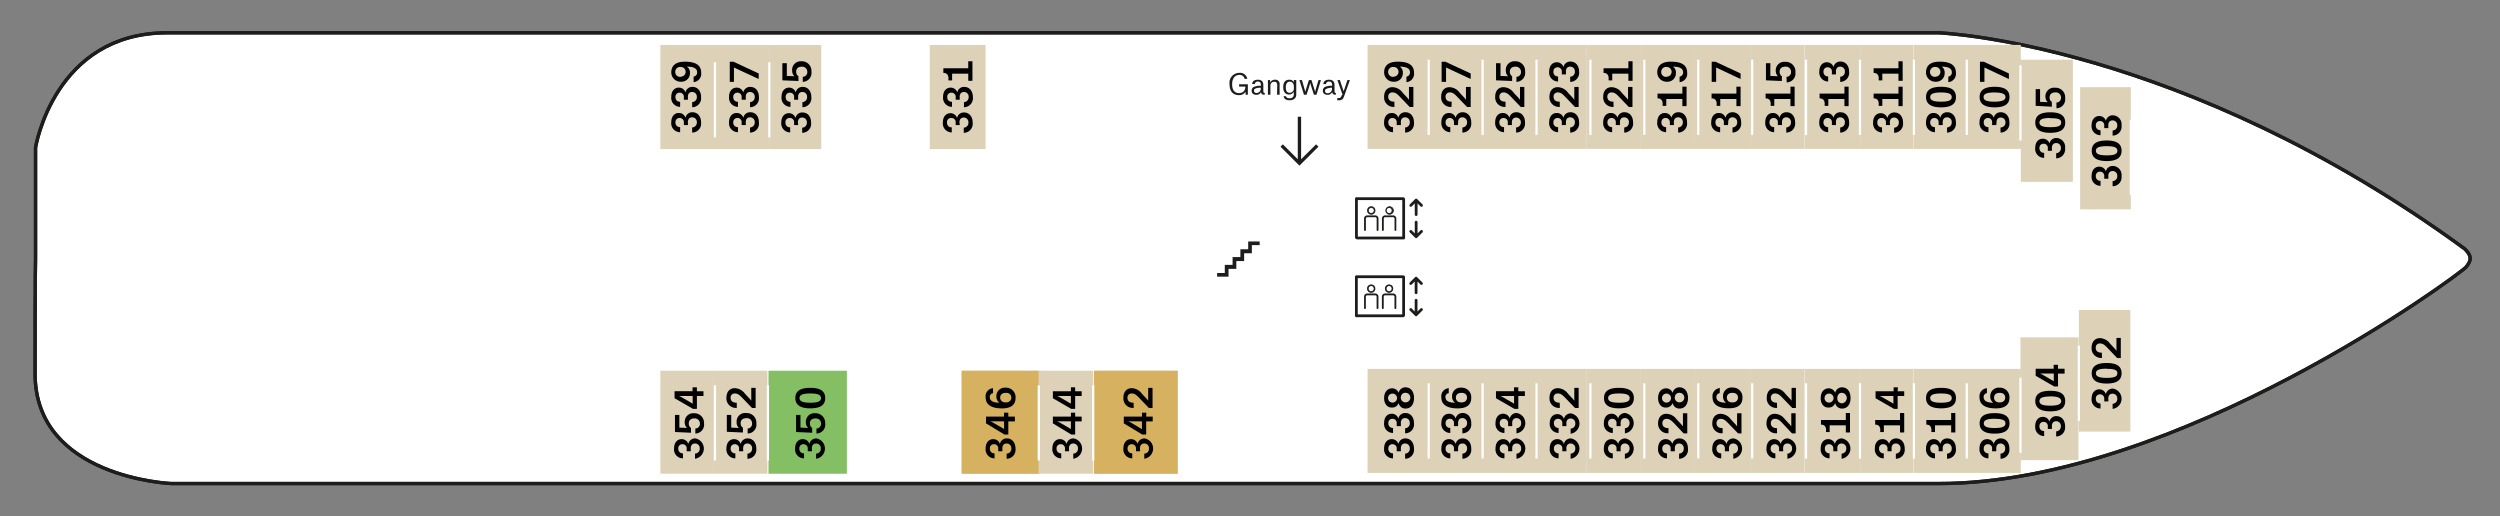 <svg xmlns="http://www.w3.org/2000/svg" viewBox="0 0 448.77 92.69"><rect x="0" y="0" width="448.77" height="92.69" fill="#808080" stroke="none"/><defs><style>.cls-1,.cls-2,.cls-8,.cls-9{fill:none}.cls-10,.cls-2,.cls-9{stroke:#1d1d1b}.cls-10,.cls-2,.cls-8{stroke-miterlimit:10}.cls-2{stroke-width:.6px}.cls-3{fill:#fff}.cls-4{fill:#84bf63}.cls-5{fill:#ddd2b8}.cls-6{fill:#d6b160}.cls-10,.cls-7{fill:#1d1d1b}.cls-8{stroke:#fff;stroke-width:.4px}.cls-9{stroke-linecap:round;stroke-linejoin:round;stroke-width:.5px}.cls-10{stroke-width:.13px}.main-deck{fill:#fff;stroke:#1d1d1b;stroke-width:.6px}</style></defs><g id="Off-limit"><path d="M6.38 46.43V26.49S9.7 5.89 30 5.89h318s43.61 1.66 94.45 38.79c1.25 1.25 1.25 2 .25 3.24S390.85 86.8 348 86.8H30.72S6.3 85.8 6.3 67.11s.08-20.68.08-20.68Z" class="main-deck"/><path d="M439.48 44.91a211.14 211.14 0 0 0-37.17-21.58v46.78c21-9.83 36.87-21.57 37.4-22.23.92-1.14.92-1.83-.23-2.97ZM35.23 8.08H30.4c-18.64 0-21.7 19.54-21.7 19.54v18.91s-.07 1.89-.07 19.62 22.46 18.68 22.46 18.68h4.14ZM152.85 8.08h14.75v18.68h-14.75zM89.29 31.93h9.47v5.65h-9.47zM89.29 55.73h9.47v5.21h-9.47zM89.29 46.7h9.47v9.01h-9.47zM89.29 37.66h9.47v9.01h-9.47zM35.23 8.01h29.3v36.32h-29.3z" class="cls-1"/><path d="m64.54 64.03-14.33 8.53v12.68H35.23V44.21h29.31v19.82zM64.54 31.7h19.41v16.02H64.54zM64.54 47.72h7.88v7.67h-7.88zM72.42 47.72h8.35v7.61h-8.35zM64.63 8.08h14.92v18.68H64.63zM79.58 8.08h9.77v18.68h-9.77zM89.38 8.08h9.72v18.68h-9.72zM99.1 8.08h9.64v18.68H99.1zM162.56 14.58v12.18h-15.41V8.08h5.72l-.06 6.5h9.75zM89.23 85.12H79.7V69.17h3.98v-2.68l5.55.06v18.57z" class="cls-1"/><path d="M64.54 64.23h4.56v21.01H50.16l.05-12.68 14.33-8.33z" class="cls-1"/><path d="M83.68 69.17v-8.73H69.1v24.8h10.6V69.17h3.98zM89.23 66.55h9.78v18.49h-9.78zM99.02 66.55h19.51v18.49H99.02zM152.14 66.55h10.37v18.49h-10.37z" class="cls-1"/><path d="M162.29 66.55h10.26v18.49h-10.26zM176.94 8.01h34.47v29.94h-34.47zM98.76 31.93h11.19v29.02H98.76zM128.04 31.93h27.14v29.02h-27.14z" class="cls-1"/><path d="M181.98 43.31v17.64h-26.77V31.93h16.32l.13 11.26 10.32.12zM109.85 31.93h8.91v9.33h-8.91zM118.76 31.93h9.28v9.33h-9.28zM109.91 41.27h18.07V61h-18.07zM128.04 31.93h10.01v29.04h-10.01zM138.1 31.93h17.07v29.04H138.1zM211.41 8.01h19.31v18.63h-19.31zM255.44 32.14h53.96v28.73h-53.96zM338.51 32.03h19.25v28.85h-19.25zM357.77 37.08h10.28v18.88h-10.28zM309.4 32.14h29.11v7.25H309.4zM402.31 37.45h9.47v9.06h-9.47zM402.31 46.67h9.47v9.06h-9.47zM382.41 42.84h19.88v15.43h-19.88zM377.84 42.84h4.57V55.6h-4.57z" class="cls-1"/><path d="M255.44 53.65h15.79v7.14h-15.79zM189.39 16.5h22.05v21.41h-22.05z" class="cls-1"/><path d="M189.45 7.96h21.98v9.91h-21.98zM181.98 43.31h14.85V61h-14.85zM221.63 76.91h13.79v3.71h-13.79z" class="cls-1"/><path d="M6.38 46.43V26.49S9.7 5.89 30 5.89h318s43.61 1.66 94.45 38.79c1.25 1.25 1.25 2 .25 3.24S390.85 86.8 348 86.8H30.72S6.3 85.8 6.3 67.11s.08-20.68.08-20.68Z" class="cls-2"/><path d="M201.82 37.91h9.61v23.33h-9.61z" class="cls-1"/><path d="M309.35 39.39h9.66v21.5h-9.66z" class="cls-3"/><path d="M319.01 39.39h9.47v21.5h-9.47zM328.48 39.39h10.03v21.5h-10.03z" class="cls-3"/><path d="M337.62 39.39h8.98v21.5h-8.98z" class="cls-1"/><path d="M346.06 39.39h8.98v21.5h-8.98z" class="cls-3"/><path d="M137.95 66.55h14.07v18.49h-14.07z" class="cls-4"/><path d="M108.74 8.08h9.8v18.68h-9.8z" class="cls-3"/><path d="M118.54 8.08h9.8v18.68h-9.8zM128.34 8.08h9.8v18.68h-9.8zM138.15 8.08h9.27v18.68h-9.27zM166.9 8.08h10.02v18.68H166.9zM118.54 66.55h9.6v18.49h-9.6zM128.15 66.55h9.6v18.49h-9.6zM186.44 66.55h9.8v18.49h-9.8z" class="cls-5"/><path d="M172.62 66.55h14.11v18.49h-14.11zM196.39 66.55h15.02v18.49h-15.02z" class="cls-5"/><path d="M382.5 18.89h9.72v18.69h-9.72z" class="cls-1"/><path d="M373.4 15.65h9.1v21.93h-9.1zM362.75 10.72h9.35v21.93h-9.35zM353.16 8.06h9.59v18.67h-9.59zM343.56 8.06h9.6v18.67h-9.6zM333.9 8.06h9.59v18.67h-9.59z" class="cls-5"/><path d="M323.93 8.06h9.97v18.67h-9.97zM314.15 8.06h9.72v18.67h-9.72z" class="cls-5"/><path d="M304.43 8.06h9.72v18.67h-9.72z" class="cls-5"/><path d="M294.56 8.06h9.88v18.67h-9.88zM284.74 8.06h9.81v18.67h-9.81z" class="cls-5"/><path d="M275.06 8.06h9.69v18.67h-9.69zM265.37 8.06h9.69v18.67h-9.69zM255.43 8.06h9.94v18.67h-9.94zM245.49 8.06h9.94v18.67h-9.94zM353.16 66.22h9.59v18.67h-9.59zM343.56 66.22h9.6v18.67h-9.6zM333.9 66.22h9.59v18.67h-9.59z" class="cls-5"/><path d="M323.93 66.22h9.97v18.67h-9.97zM314.15 66.22h9.72v18.67h-9.72z" class="cls-5"/><path d="M304.43 66.22h9.72v18.67h-9.72z" class="cls-5"/><path d="M294.56 66.22h9.88v18.67h-9.88zM284.74 66.22h9.81v18.67h-9.81z" class="cls-5"/><path d="M275.06 66.22h9.69v18.67h-9.69zM265.37 66.22h9.69v18.67h-9.69zM255.43 66.22h9.94v18.67h-9.94zM245.49 66.22h9.94v18.67h-9.94zM373.17 55.65h9.25v21.83h-9.25zM362.69 60.55h10.41V82.6h-10.41z" class="cls-5"/><path d="M172.62 66.55h13.81v18.49h-13.81zM196.39 66.55h15.02v18.49h-15.02z" class="cls-6"/><path d="M123.5 22.45h-.74V22a.74.74 0 0 0-.76-.82.72.72 0 0 0-.75.78.79.79 0 0 0 .84.86v.91a1.6 1.6 0 0 1-1.59-1.8c0-1.06.6-1.65 1.34-1.65a1.22 1.22 0 0 1 1.21.87 1.22 1.22 0 0 1 1.27-1c.82 0 1.53.64 1.53 1.83a1.62 1.62 0 0 1-1.6 1.82v-.92a.87.87 0 0 0 .84-.92.83.83 0 0 0-.83-.9c-.49 0-.78.31-.78.88ZM123.5 17.9h-.74v-.45a.73.73 0 0 0-.76-.81.71.71 0 0 0-.75.77.79.79 0 0 0 .84.86v.91a1.6 1.6 0 0 1-1.59-1.8c0-1.06.6-1.65 1.34-1.65a1.22 1.22 0 0 1 1.21.87 1.22 1.22 0 0 1 1.27-1c.82 0 1.53.64 1.53 1.83a1.62 1.62 0 0 1-1.6 1.82v-.92a.87.87 0 0 0 .84-.92.83.83 0 0 0-.83-.9c-.49 0-.78.31-.78.88ZM124.51 13.76a.75.75 0 0 0 .63-.8c0-.62-.55-1-1.83-1a1.26 1.26 0 0 1 .54 1.09 1.52 1.52 0 0 1-1.62 1.62A1.68 1.68 0 0 1 120.5 13c0-1.17.73-1.93 2.44-1.93 2.11 0 2.93.74 2.93 2a1.51 1.51 0 0 1-1.36 1.68Zm-2.3 0a.87.87 0 1 0 0-1.74.88.88 0 0 0-1 .88.86.86 0 0 0 1 .89Z" class="cabin cabin-339"/><path d="M133.88 22.45h-.75V22a.74.74 0 0 0-.75-.82.72.72 0 0 0-.75.78.78.78 0 0 0 .84.86v.91a1.61 1.61 0 0 1-1.6-1.8c0-1.06.61-1.65 1.35-1.65a1.23 1.23 0 0 1 1.21.87 1.23 1.23 0 0 1 1.28-1c.82 0 1.52.64 1.52 1.83a1.61 1.61 0 0 1-1.59 1.82v-.92a.87.87 0 0 0 .84-.92.83.83 0 0 0-.83-.9c-.5 0-.78.31-.78.88ZM133.88 17.9h-.75v-.45a.73.73 0 0 0-.75-.81.71.71 0 0 0-.75.77.78.78 0 0 0 .84.86v.91a1.61 1.61 0 0 1-1.6-1.8c0-1.06.61-1.65 1.35-1.65a1.23 1.23 0 0 1 1.21.87 1.23 1.23 0 0 1 1.28-1c.82 0 1.52.64 1.52 1.83a1.61 1.61 0 0 1-1.59 1.82v-.92a.87.87 0 0 0 .84-.92.83.83 0 0 0-.83-.9c-.5 0-.78.31-.78.88ZM131.75 12.12v2.58H131v-3.62h.67l4.52 2.11v1Z" class="cabin cabin-337"/><path d="M143.29 22.45h-.74V22a.74.74 0 0 0-.76-.82.72.72 0 0 0-.79.82.79.79 0 0 0 .85.86v.91a1.61 1.61 0 0 1-1.6-1.8c0-1.06.61-1.65 1.34-1.65a1.22 1.22 0 0 1 1.21.87 1.22 1.22 0 0 1 1.27-1c.82 0 1.53.64 1.53 1.83a1.62 1.62 0 0 1-1.6 1.82v-.92a.87.87 0 0 0 .84-.92.83.83 0 0 0-.82-.9c-.5 0-.79.31-.79.88ZM143.29 17.9h-.74v-.45a.73.73 0 0 0-.76-.81.71.71 0 0 0-.75.77.79.79 0 0 0 .85.86v.91a1.61 1.61 0 0 1-1.6-1.8c0-1.06.61-1.65 1.34-1.65a1.22 1.22 0 0 1 1.21.87 1.22 1.22 0 0 1 1.27-1c.82 0 1.53.64 1.53 1.83a1.62 1.62 0 0 1-1.6 1.82v-.92a.87.87 0 0 0 .84-.92.83.83 0 0 0-.82-.9c-.5 0-.79.31-.79.88ZM144.1 13.79a.83.83 0 0 0 .82-.88.92.92 0 0 0-1-.94c-.68 0-1 .37-1 .9a.93.93 0 0 0 .41.82v.85l-2.89-.12v-3.08h.8v2.29l1.37.06a1.31 1.31 0 0 1-.41-1 1.53 1.53 0 0 1 1.63-1.69 1.73 1.73 0 0 1 1.83 1.87 1.6 1.6 0 0 1-1.56 1.82Z" class="cabin cabin-335"/><path d="M172.29 22.45h-.74V22a.74.74 0 0 0-.76-.82.72.72 0 0 0-.79.82.79.79 0 0 0 .85.86v.91a1.61 1.61 0 0 1-1.6-1.8c0-1.06.61-1.65 1.34-1.65a1.22 1.22 0 0 1 1.21.87 1.22 1.22 0 0 1 1.27-1c.82 0 1.53.64 1.53 1.83a1.62 1.62 0 0 1-1.6 1.82v-.92a.87.87 0 0 0 .84-.92.83.83 0 0 0-.82-.9c-.5 0-.79.31-.79.88ZM172.29 17.9h-.74v-.45a.73.73 0 0 0-.76-.81.71.71 0 0 0-.75.77.79.79 0 0 0 .85.86v.91a1.61 1.61 0 0 1-1.6-1.8c0-1.06.61-1.65 1.34-1.65a1.22 1.22 0 0 1 1.21.87 1.22 1.22 0 0 1 1.27-1c.82 0 1.53.64 1.53 1.83a1.62 1.62 0 0 1-1.6 1.82v-.92a.87.87 0 0 0 .84-.92.83.83 0 0 0-.82-.9c-.5 0-.79.31-.79.88ZM174.56 14.5h-.75v-1.28h-2.9v1.21h-.66v-.36a1 1 0 0 0-.23-.74.87.87 0 0 0-.68-.23v-.85h4.47V11h.75Z" class="cabin cabin-331"/><path d="M191.91 81h-.74v-.44a.74.74 0 0 0-.76-.82.71.71 0 0 0-.75.77.8.8 0 0 0 .84.87v.9a1.6 1.6 0 0 1-1.59-1.79c0-1.07.61-1.66 1.34-1.66a1.22 1.22 0 0 1 1.21.87 1.23 1.23 0 0 1 1.27-1 1.85 1.85 0 0 1-.07 3.65v-.92a.86.86 0 0 0 .84-.92.83.83 0 0 0-.83-.9c-.49 0-.78.32-.78.88ZM193 74.78h1.17v.86H193V78h-.7l-3.3-2v-1.22h3.24v-.7h.76Zm-.77.85h-2.48a3.42 3.42 0 0 1 .61.29l1.87 1.09ZM193 70.23h1.17v.86H193v2.31h-.7l-3.3-1.91v-1.26h3.24v-.7h.76Zm-.77.85h-2.48a3.42 3.42 0 0 1 .61.29l1.87 1.09Z" class="cabin cabin-344"/><path d="M251.47 81h-.75v-.44a.73.73 0 0 0-.75-.82.71.71 0 0 0-.75.77.79.79 0 0 0 .84.87v.9a1.6 1.6 0 0 1-1.6-1.79c0-1.07.61-1.66 1.35-1.66a1.23 1.23 0 0 1 1.21.87 1.24 1.24 0 0 1 1.28-1c.82 0 1.52.65 1.52 1.83a1.61 1.61 0 0 1-1.59 1.82v-.92a.86.86 0 0 0 .84-.92.83.83 0 0 0-.83-.9c-.5 0-.78.32-.78.88ZM251.47 76.49h-.75V76a.73.73 0 0 0-.75-.82.71.71 0 0 0-.75.77.79.79 0 0 0 .84.87v.9a1.6 1.6 0 0 1-1.6-1.79c0-1.07.61-1.66 1.35-1.66a1.23 1.23 0 0 1 1.21.87 1.24 1.24 0 0 1 1.28-1c.82 0 1.52.65 1.52 1.83a1.61 1.61 0 0 1-1.59 1.82v-.92a.86.86 0 0 0 .84-.92.83.83 0 0 0-.83-.9c-.5 0-.78.32-.78.88ZM248.46 71.46c0-1.12.64-1.75 1.42-1.75a1.23 1.23 0 0 1 1.19.82 1.22 1.22 0 0 1 1.24-1c.87 0 1.52.7 1.52 1.91s-.63 1.9-1.52 1.9a1.22 1.22 0 0 1-1.24-1 1.22 1.22 0 0 1-1.19.82c-.78.04-1.42-.59-1.42-1.7Zm1.51.81a.81.81 0 1 0 0-1.62.81.81 0 1 0 0 1.62Zm2.33-1.76c-.59 0-.85.42-.85.95a.86.86 0 1 0 .85-.95Z" class="cabin cabin-338"/><path d="M261.74 81H261v-.44a.73.73 0 0 0-.75-.82.71.71 0 0 0-.75.77.79.79 0 0 0 .84.87v.9a1.6 1.6 0 0 1-1.6-1.79c0-1.07.61-1.66 1.35-1.66a1.23 1.23 0 0 1 1.21.87 1.24 1.24 0 0 1 1.28-1c.82 0 1.52.65 1.52 1.83a1.61 1.61 0 0 1-1.59 1.82v-.92a.86.86 0 0 0 .84-.92.83.83 0 0 0-.83-.9c-.5 0-.78.32-.78.88ZM261.74 76.49H261V76a.73.73 0 0 0-.75-.82.71.71 0 0 0-.75.77.79.79 0 0 0 .84.87v.9a1.6 1.6 0 0 1-1.6-1.79c0-1.07.61-1.66 1.35-1.66a1.23 1.23 0 0 1 1.21.87 1.24 1.24 0 0 1 1.28-1c.82 0 1.52.65 1.52 1.83a1.61 1.61 0 0 1-1.59 1.82v-.92a.86.86 0 0 0 .84-.92.83.83 0 0 0-.83-.9c-.5 0-.78.32-.78.88ZM260.06 70.58a.66.66 0 0 0-.59.71c0 .71.69 1 1.73 1a1.3 1.3 0 0 1-.54-1.15 1.51 1.51 0 0 1 1.66-1.55 1.71 1.71 0 0 1 1.78 1.85c0 1.08-.64 1.87-2.43 1.87-2 0-2.94-.73-2.94-2a1.45 1.45 0 0 1 1.33-1.63Zm2.28-.06c-.64 0-1 .34-1 .85s.35.87 1 .87 1-.36 1-.87-.34-.85-1-.85Z" class="cabin cabin-336"/><path d="M271.46 81h-.74v-.44a.74.74 0 0 0-.76-.82.71.71 0 0 0-.74.77.79.79 0 0 0 .84.87v.9a1.6 1.6 0 0 1-1.6-1.79c0-1.07.61-1.66 1.34-1.66a1.24 1.24 0 0 1 1.22.87 1.23 1.23 0 0 1 1.27-1 1.85 1.85 0 0 1-.07 3.65v-.92a.86.86 0 0 0 .84-.92.83.83 0 0 0-.82-.9c-.5 0-.79.32-.79.88ZM271.46 76.49h-.74V76a.74.74 0 0 0-.76-.82.71.71 0 0 0-.74.77.79.79 0 0 0 .84.87v.9a1.6 1.6 0 0 1-1.6-1.79c0-1.07.61-1.66 1.34-1.66a1.24 1.24 0 0 1 1.22.87 1.23 1.23 0 0 1 1.27-1 1.85 1.85 0 0 1-.07 3.65v-.92a.86.86 0 0 0 .84-.92.83.83 0 0 0-.82-.9c-.5 0-.79.32-.79.88ZM272.55 70.23h1.18v.86h-1.18v2.31h-.69l-3.32-1.91v-1.26h3.23v-.7h.78Zm-.76.85h-2.48a3.58 3.58 0 0 1 .6.29l1.88 1.09Z" class="cabin cabin-334"/><path d="M281.19 81h-.74v-.44a.74.74 0 0 0-.76-.82.71.71 0 0 0-.75.77.8.8 0 0 0 .84.87v.9a1.6 1.6 0 0 1-1.59-1.79c0-1.07.61-1.66 1.34-1.66a1.22 1.22 0 0 1 1.21.87 1.23 1.23 0 0 1 1.27-1 1.85 1.85 0 0 1-.07 3.65v-.92a.86.86 0 0 0 .84-.92.83.83 0 0 0-.82-.9c-.5 0-.79.32-.79.88ZM281.19 76.49h-.74V76a.74.74 0 0 0-.76-.82.71.71 0 0 0-.75.77.8.8 0 0 0 .84.87v.9a1.6 1.6 0 0 1-1.59-1.72c0-1.07.61-1.66 1.34-1.66a1.22 1.22 0 0 1 1.21.87 1.23 1.23 0 0 1 1.27-1 1.85 1.85 0 0 1-.07 3.65v-.92a.86.86 0 0 0 .84-.92.83.83 0 0 0-.82-.9c-.5 0-.79.32-.79.88ZM280 73.22a1.69 1.69 0 0 1-1.85-1.82c0-1.2.71-1.72 1.47-1.72a2.33 2.33 0 0 1 1.85 1l.62.66a3.91 3.91 0 0 1 .51.6v-2.31h.78v3.61h-.65l-1.73-1.8c-.51-.53-.84-.81-1.35-.81a.72.72 0 0 0-.77.79c0 .5.32.88 1.1.87Z" class="cabin cabin-332"/><path d="M290.92 81h-.74v-.44a.74.74 0 0 0-.76-.82.71.71 0 0 0-.75.77.8.8 0 0 0 .84.87v.9a1.6 1.6 0 0 1-1.6-1.79c0-1.07.61-1.66 1.35-1.66a1.22 1.22 0 0 1 1.21.87 1.25 1.25 0 0 1 1.28-1 1.85 1.85 0 0 1-.07 3.65v-.92a.86.86 0 0 0 .84-.92.83.83 0 0 0-.83-.9c-.49 0-.78.32-.78.88ZM290.92 76.49h-.74V76a.74.74 0 0 0-.76-.82.71.71 0 0 0-.75.77.8.8 0 0 0 .84.87v.9a1.6 1.6 0 0 1-1.6-1.79c0-1.07.61-1.66 1.35-1.66a1.22 1.22 0 0 1 1.21.87 1.25 1.25 0 0 1 1.28-1 1.85 1.85 0 0 1-.07 3.65v-.92a.86.86 0 0 0 .84-.92.83.83 0 0 0-.83-.9c-.49 0-.78.32-.78.88ZM287.93 71.46c0-1.25.87-1.84 2.68-1.84s2.68.58 2.68 1.84-.88 1.84-2.68 1.84-2.68-.63-2.68-1.84Zm2.69-.83c-1.33 0-1.94.24-1.94.83s.59.83 1.94.83 1.92-.24 1.92-.83-.6-.83-1.92-.83Z" class="cabin cabin-330"/><path d="M300.65 81h-.75v-.44a.73.73 0 0 0-.75-.82.71.71 0 0 0-.75.77.79.79 0 0 0 .84.87v.9a1.6 1.6 0 0 1-1.6-1.79c0-1.07.61-1.66 1.35-1.66a1.23 1.23 0 0 1 1.21.87 1.25 1.25 0 0 1 1.28-1c.82 0 1.52.65 1.52 1.83a1.61 1.61 0 0 1-1.59 1.82v-.92a.86.86 0 0 0 .84-.92.83.83 0 0 0-.83-.9c-.5 0-.78.32-.78.88ZM299.5 77.77a1.7 1.7 0 0 1-1.86-1.77c0-1.19.72-1.72 1.47-1.72a2.35 2.35 0 0 1 1.86 1l.62.66a6.18 6.18 0 0 1 .51.6v-2.36h.78v3.62h-.65l-1.7-1.8c-.51-.53-.84-.81-1.35-.81a.72.72 0 0 0-.77.79c0 .5.32.88 1.1.87ZM297.64 71.46c0-1.12.64-1.75 1.42-1.75a1.23 1.23 0 0 1 1.19.82 1.23 1.23 0 0 1 1.25-1c.86 0 1.51.7 1.51 1.91s-.63 1.9-1.51 1.9a1.23 1.23 0 0 1-1.25-1 1.22 1.22 0 0 1-1.19.82c-.78.04-1.42-.59-1.42-1.7Zm1.51.81a.81.81 0 1 0 0-1.62.81.81 0 1 0 0 1.62Zm2.33-1.76c-.59 0-.85.42-.85.95a.86.86 0 1 0 .85-.95Z" class="cabin cabin-328"/><path d="M310.37 81h-.74v-.44a.73.73 0 0 0-.75-.82.71.71 0 0 0-.75.77.79.79 0 0 0 .84.87v.9a1.6 1.6 0 0 1-1.6-1.79c0-1.07.61-1.66 1.34-1.66a1.24 1.24 0 0 1 1.22.87 1.23 1.23 0 0 1 1.27-1 1.85 1.85 0 0 1-.06 3.65v-.92a.86.86 0 0 0 .84-.92.83.83 0 0 0-.83-.9c-.5 0-.79.32-.79.88ZM309.23 77.77a1.69 1.69 0 0 1-1.86-1.77c0-1.19.71-1.72 1.47-1.72a2.36 2.36 0 0 1 1.86 1l.61.66a4.65 4.65 0 0 1 .51.6v-2.36h.79v3.62H312l-1.74-1.8c-.52-.53-.84-.81-1.36-.81a.72.72 0 0 0-.77.79c0 .5.33.88 1.1.87ZM308.69 70.58a.66.66 0 0 0-.58.71c0 .71.69 1 1.72 1a1.32 1.32 0 0 1-.53-1.15 1.51 1.51 0 0 1 1.7-1.57 1.71 1.71 0 0 1 1.78 1.85c0 1.08-.64 1.87-2.43 1.87-2 0-2.94-.73-2.94-2a1.45 1.45 0 0 1 1.32-1.63Zm2.29-.06c-.64 0-1 .34-1 .85s.35.87 1 .87 1-.36 1-.87-.34-.85-.98-.85Z" class="cabin cabin-326"/><path d="M320.1 81h-.74v-.44a.74.74 0 0 0-.76-.82.71.71 0 0 0-.75.77.8.8 0 0 0 .84.87v.9a1.6 1.6 0 0 1-1.59-1.79c0-1.07.61-1.66 1.34-1.66a1.22 1.22 0 0 1 1.21.87 1.23 1.23 0 0 1 1.27-1 1.85 1.85 0 0 1-.07 3.65v-.92a.86.86 0 0 0 .84-.92.83.83 0 0 0-.82-.9c-.5 0-.79.32-.79.88ZM319 77.77a1.69 1.69 0 0 1-1.9-1.77c0-1.19.71-1.72 1.47-1.72a2.33 2.33 0 0 1 1.85 1l.62.66a4.65 4.65 0 0 1 .51.6v-2.36h.78v3.62h-.65L320 76c-.51-.53-.84-.81-1.35-.81a.72.72 0 0 0-.77.79c0 .5.32.88 1.1.87ZM319 73.22a1.69 1.69 0 0 1-1.85-1.82c0-1.2.71-1.72 1.47-1.72a2.33 2.33 0 0 1 1.85 1l.62.66a3.91 3.91 0 0 1 .51.6v-2.31h.78v3.61h-.65l-1.73-1.8c-.51-.53-.84-.81-1.35-.81a.72.72 0 0 0-.77.79c0 .5.32.88 1.1.87Z" class="cabin cabin-322"/><path d="M329.83 81h-.74v-.44a.74.74 0 0 0-.76-.82.71.71 0 0 0-.75.77.8.8 0 0 0 .84.87v.9a1.6 1.6 0 0 1-1.59-1.79c0-1.07.6-1.66 1.34-1.66a1.22 1.22 0 0 1 1.21.87 1.23 1.23 0 0 1 1.27-1 1.85 1.85 0 0 1-.07 3.65v-.92a.86.86 0 0 0 .84-.92.83.83 0 0 0-.83-.9c-.49 0-.78.32-.78.88ZM332.09 77.63h-.75v-1.28h-2.9v1.21h-.65v-.35a1 1 0 0 0-.23-.75.88.88 0 0 0-.68-.23v-.84h4.46v-1.25h.75ZM326.83 71.46c0-1.12.63-1.75 1.42-1.75a1.22 1.22 0 0 1 1.18.82 1.23 1.23 0 0 1 1.25-1c.87 0 1.51.7 1.51 1.91s-.63 1.9-1.51 1.9a1.23 1.23 0 0 1-1.25-1 1.2 1.2 0 0 1-1.18.82c-.79.04-1.42-.59-1.42-1.7Zm1.5.81a.81.81 0 1 0 0-1.62.81.81 0 0 0 0 1.62Zm2.33-1.76c-.58 0-.84.42-.84.95a.83.83 0 0 0 .84.94.95.95 0 0 0 0-1.89Z" class="cabin cabin-318"/><path d="M339.56 81h-.74v-.44a.74.74 0 0 0-.76-.82.71.71 0 0 0-.75.77.79.79 0 0 0 .84.87v.9a1.6 1.6 0 0 1-1.6-1.79c0-1.07.61-1.66 1.35-1.66a1.22 1.22 0 0 1 1.21.87 1.25 1.25 0 0 1 1.28-1c.82 0 1.52.65 1.52 1.83a1.61 1.61 0 0 1-1.59 1.82v-.92a.86.86 0 0 0 .84-.92.83.83 0 0 0-.83-.9c-.5 0-.78.32-.78.88ZM341.82 77.63h-.75v-1.28h-2.9v1.21h-.65v-.35a1 1 0 0 0-.23-.75.88.88 0 0 0-.68-.23v-.84h4.46v-1.25h.75ZM340.64 70.23h1.18v.86h-1.18v2.31H340l-3.32-1.91v-1.26h3.24v-.7h.77Zm-.76.85h-2.48a3.19 3.19 0 0 1 .6.29l1.88 1.09Z" class="cabin cabin-314"/><path d="M348.73 81H348v-.44a.73.73 0 0 0-.75-.82.71.71 0 0 0-.75.77.79.79 0 0 0 .84.87v.9a1.6 1.6 0 0 1-1.6-1.79c0-1.07.61-1.66 1.35-1.66a1.23 1.23 0 0 1 1.21.87 1.23 1.23 0 0 1 1.28-1c.81 0 1.52.65 1.52 1.83a1.61 1.61 0 0 1-1.59 1.82v-.92a.86.86 0 0 0 .84-.92.83.83 0 0 0-.83-.9c-.5 0-.79.32-.79.88ZM351 77.63h-.75v-1.28h-2.9v1.21h-.65v-.35a1.05 1.05 0 0 0-.23-.75.88.88 0 0 0-.68-.23v-.84h4.46v-1.25h.75ZM345.74 71.46c0-1.25.87-1.84 2.69-1.84s2.68.58 2.68 1.84-.88 1.84-2.68 1.84-2.69-.63-2.69-1.84Zm2.69-.83c-1.33 0-1.94.24-1.94.83s.6.83 1.94.83 1.92-.24 1.92-.83-.59-.83-1.92-.83Z" class="cabin cabin-310"/><path d="M358.35 81h-.75v-.44a.73.73 0 0 0-.75-.82.71.71 0 0 0-.75.77.79.79 0 0 0 .84.87v.9a1.6 1.6 0 0 1-1.6-1.79c0-1.07.61-1.66 1.35-1.66a1.23 1.23 0 0 1 1.21.87 1.24 1.24 0 0 1 1.28-1c.82 0 1.52.65 1.52 1.83a1.61 1.61 0 0 1-1.59 1.82v-.92a.86.86 0 0 0 .84-.92.83.83 0 0 0-.83-.9c-.5 0-.78.32-.78.88ZM355.36 76c0-1.25.86-1.84 2.68-1.84s2.68.59 2.68 1.84-.88 1.84-2.68 1.84-2.68-.62-2.68-1.84Zm2.68-.83c-1.33 0-1.93.24-1.93.83s.59.83 1.93.83S360 76.6 360 76s-.63-.82-2-.82ZM356.67 70.58a.66.66 0 0 0-.59.71c0 .71.69 1 1.73 1a1.3 1.3 0 0 1-.54-1.15 1.51 1.51 0 0 1 1.66-1.55 1.71 1.71 0 0 1 1.78 1.85c0 1.08-.64 1.87-2.43 1.87-2 0-2.94-.73-2.94-2a1.45 1.45 0 0 1 1.33-1.63Zm2.28-.06c-.64 0-1 .34-1 .85s.35.87 1 .87 1-.36 1-.87-.34-.85-.95-.85Z" class="cabin cabin-306"/><path d="M251.47 22.45h-.75V22a.74.74 0 0 0-.75-.82.72.72 0 0 0-.75.78.78.78 0 0 0 .84.86v.91a1.61 1.61 0 0 1-1.6-1.8c0-1.06.61-1.65 1.35-1.65a1.23 1.23 0 0 1 1.21.87 1.23 1.23 0 0 1 1.28-1c.82 0 1.52.64 1.52 1.83a1.61 1.61 0 0 1-1.59 1.82v-.92a.87.87 0 0 0 .84-.92.83.83 0 0 0-.83-.9c-.5 0-.78.31-.78.88ZM250.32 19.19a1.7 1.7 0 0 1-1.86-1.82c0-1.2.72-1.72 1.47-1.72a2.32 2.32 0 0 1 1.86 1l.61.66a4.65 4.65 0 0 1 .52.6V15.6h.79v3.61h-.65l-1.73-1.8c-.51-.54-.84-.82-1.36-.82a.72.72 0 0 0-.77.79c0 .51.33.89 1.1.87ZM252.47 13.76a.74.74 0 0 0 .63-.8c0-.62-.55-1-1.82-1a1.26 1.26 0 0 1 .54 1.09 1.53 1.53 0 0 1-1.63 1.62 1.68 1.68 0 0 1-1.73-1.67c0-1.17.74-1.93 2.44-1.93 2.12 0 2.93.74 2.93 2a1.51 1.51 0 0 1-1.36 1.68Zm-2.29 0a.87.87 0 1 0 0-1.74.88.88 0 0 0-1 .88.87.87 0 0 0 1 .89Z" class="cabin cabin-329"/><path d="M261.71 22.45H261V22a.74.74 0 0 0-.75-.82.72.72 0 0 0-.75.78.78.78 0 0 0 .84.86v.91a1.61 1.61 0 0 1-1.6-1.8c0-1.06.61-1.65 1.35-1.65a1.23 1.23 0 0 1 1.21.87 1.23 1.23 0 0 1 1.28-1c.81 0 1.52.64 1.52 1.83a1.61 1.61 0 0 1-1.59 1.82v-.92a.87.87 0 0 0 .84-.92.83.83 0 0 0-.83-.9c-.5 0-.78.31-.78.88ZM260.56 19.19a1.7 1.7 0 0 1-1.86-1.82c0-1.2.72-1.72 1.47-1.72a2.32 2.32 0 0 1 1.86 1l.61.66a3.91 3.91 0 0 1 .51.6V15.6h.85v3.61h-.65l-1.73-1.8c-.52-.54-.84-.82-1.36-.82a.72.72 0 0 0-.77.79c0 .51.33.89 1.1.87ZM259.58 12.12v2.58h-.8v-3.62h.67l4.55 2.11v1Z" class="cabin cabin-327"/><path d="M271.4 22.45h-.74V22a.74.74 0 0 0-.76-.82.72.72 0 0 0-.75.78.79.79 0 0 0 .84.86v.91a1.61 1.61 0 0 1-1.59-1.8c0-1.06.61-1.65 1.34-1.65a1.22 1.22 0 0 1 1.21.87 1.22 1.22 0 0 1 1.27-1c.82 0 1.53.64 1.53 1.83a1.62 1.62 0 0 1-1.6 1.82v-.92A.87.87 0 0 0 273 22a.83.83 0 0 0-.82-.9c-.5 0-.79.31-.79.88ZM270.25 19.19a1.7 1.7 0 0 1-1.85-1.82c0-1.2.71-1.72 1.47-1.72a2.3 2.3 0 0 1 1.85 1l.62.66a3.91 3.91 0 0 1 .51.6V15.6h.78v3.61H273l-1.73-1.8c-.51-.54-.84-.82-1.35-.82a.72.72 0 0 0-.77.79c0 .51.32.89 1.1.87ZM272.21 13.79a.83.83 0 0 0 .82-.88.92.92 0 0 0-1-.94c-.68 0-1 .37-1 .9a.93.93 0 0 0 .41.82v.85l-2.89-.12v-3.08h.8v2.29l1.37.06a1.31 1.31 0 0 1-.41-1 1.53 1.53 0 0 1 1.63-1.69 1.73 1.73 0 0 1 1.83 1.87 1.6 1.6 0 0 1-1.56 1.82Z" class="cabin cabin-325"/><path d="M281.1 22.45h-.74V22a.74.74 0 0 0-.76-.82.72.72 0 0 0-.75.78.78.78 0 0 0 .84.86v.91a1.61 1.61 0 0 1-1.6-1.8c0-1.06.61-1.65 1.35-1.65a1.22 1.22 0 0 1 1.21.87 1.24 1.24 0 0 1 1.28-1c.82 0 1.53.64 1.53 1.83a1.62 1.62 0 0 1-1.6 1.82v-.92a.87.87 0 0 0 .84-.92.83.83 0 0 0-.83-.9c-.49 0-.78.31-.78.88ZM280 19.19a1.71 1.71 0 0 1-1.86-1.82c0-1.2.72-1.72 1.47-1.72a2.32 2.32 0 0 1 1.86 1l.62.66a4.93 4.93 0 0 1 .51.6V15.6h.78v3.61h-.65l-1.73-1.8c-.51-.54-.84-.82-1.35-.82a.72.72 0 0 0-.77.79c0 .51.32.89 1.1.87ZM281.1 13.35h-.74v-.45a.74.74 0 0 0-.76-.82.72.72 0 0 0-.75.78.78.78 0 0 0 .84.86v.91a1.61 1.61 0 0 1-1.6-1.8c0-1.06.61-1.65 1.35-1.65a1.22 1.22 0 0 1 1.21.87 1.24 1.24 0 0 1 1.28-1c.82 0 1.53.64 1.53 1.83a1.62 1.62 0 0 1-1.6 1.82v-.92a.87.87 0 0 0 .84-.92.83.83 0 0 0-.83-.9c-.49 0-.78.31-.78.88Z" class="cabin cabin-323"/><path d="M290.8 22.45h-.75V22a.74.74 0 0 0-.75-.82.72.72 0 0 0-.75.78.78.78 0 0 0 .84.86v.91a1.61 1.61 0 0 1-1.6-1.8c0-1.06.61-1.65 1.35-1.65a1.23 1.23 0 0 1 1.21.87 1.23 1.23 0 0 1 1.28-1c.82 0 1.52.64 1.52 1.83a1.61 1.61 0 0 1-1.59 1.82v-.92a.87.87 0 0 0 .84-.92.83.83 0 0 0-.83-.9c-.5 0-.78.31-.78.88ZM289.65 19.19a1.7 1.7 0 0 1-1.86-1.82c0-1.2.72-1.72 1.47-1.72a2.32 2.32 0 0 1 1.86 1l.61.66a4.65 4.65 0 0 1 .52.6V15.6h.79v3.61h-.65l-1.73-1.8c-.51-.54-.84-.82-1.36-.82a.72.72 0 0 0-.77.79c0 .51.33.89 1.1.87ZM293.06 14.5h-.75v-1.28h-2.9v1.21h-.65v-.36a1 1 0 0 0-.23-.74.88.88 0 0 0-.68-.23v-.85h4.46V11h.75Z" class="cabin cabin-321"/><path d="M300.49 22.45h-.74V22a.74.74 0 0 0-.76-.82.72.72 0 0 0-.75.78.79.79 0 0 0 .84.86v.91a1.61 1.61 0 0 1-1.59-1.8c0-1.06.61-1.65 1.34-1.65a1.22 1.22 0 0 1 1.21.87 1.22 1.22 0 0 1 1.27-1c.82 0 1.53.64 1.53 1.83a1.62 1.62 0 0 1-1.6 1.82v-.92a.87.87 0 0 0 .84-.92.83.83 0 0 0-.82-.9c-.5 0-.79.31-.79.88ZM302.75 19.05H302v-1.28h-2.89V19h-.66v-.36a1 1 0 0 0-.23-.74.87.87 0 0 0-.68-.23v-.87H302v-1.24h.75ZM301.5 13.76a.74.74 0 0 0 .63-.8c0-.62-.55-1-1.83-1a1.24 1.24 0 0 1 .54 1.09 1.52 1.52 0 0 1-1.62 1.62 1.68 1.68 0 0 1-1.73-1.67c0-1.17.73-1.93 2.44-1.93 2.12 0 2.93.74 2.93 2a1.51 1.51 0 0 1-1.36 1.68Zm-2.3 0a.87.87 0 1 0 0-1.74.88.88 0 0 0-1 .88.86.86 0 0 0 1 .89Z" class="cabin cabin-319"/><path d="M310.19 22.45h-.74V22a.74.74 0 0 0-.76-.82.72.72 0 0 0-.75.78.78.78 0 0 0 .84.86v.91a1.61 1.61 0 0 1-1.6-1.8c0-1.06.61-1.65 1.35-1.65a1.22 1.22 0 0 1 1.21.87 1.24 1.24 0 0 1 1.28-1c.82 0 1.53.64 1.53 1.83A1.62 1.62 0 0 1 311 23.8v-.92a.87.87 0 0 0 .84-.92.83.83 0 0 0-.83-.9c-.49 0-.78.31-.78.88ZM312.45 19.05h-.75v-1.28h-2.9V19h-.65v-.36a1 1 0 0 0-.23-.74.88.88 0 0 0-.68-.23v-.87h4.46v-1.24h.75ZM308.06 12.12v2.58h-.8v-3.62h.67l4.52 2.11v1Z" class="cabin cabin-317"/><path d="M319.89 22.45h-.75V22a.74.74 0 0 0-.75-.82.72.72 0 0 0-.75.78.78.78 0 0 0 .84.86v.91a1.61 1.61 0 0 1-1.6-1.8c0-1.06.61-1.65 1.35-1.65a1.23 1.23 0 0 1 1.21.87 1.23 1.23 0 0 1 1.28-1c.81 0 1.52.64 1.52 1.83a1.61 1.61 0 0 1-1.59 1.82v-.92a.87.87 0 0 0 .84-.92.83.83 0 0 0-.83-.9c-.5 0-.78.31-.78.88ZM322.15 19.05h-.75v-1.28h-2.9V19h-.65v-.36a1 1 0 0 0-.23-.74.88.88 0 0 0-.68-.23v-.87h4.46v-1.24h.75ZM320.69 13.79a.82.82 0 0 0 .82-.88.92.92 0 0 0-1.05-.94c-.67 0-1 .37-1 .9a.92.92 0 0 0 .4.82v.85l-2.86-.12v-3.08h.79v2.29l1.37.06a1.34 1.34 0 0 1-.4-1 1.53 1.53 0 0 1 1.7-1.59 1.73 1.73 0 0 1 1.83 1.87 1.6 1.6 0 0 1-1.56 1.82Z" class="cabin cabin-315"/><path d="M329.58 22.45h-.74V22a.74.74 0 0 0-.76-.82.72.72 0 0 0-.75.78.79.79 0 0 0 .84.86v.91a1.61 1.61 0 0 1-1.59-1.8c0-1.06.61-1.65 1.34-1.65a1.22 1.22 0 0 1 1.21.87 1.22 1.22 0 0 1 1.27-1c.82 0 1.53.64 1.53 1.83a1.62 1.62 0 0 1-1.6 1.82v-.92a.87.87 0 0 0 .84-.92.83.83 0 0 0-.82-.9c-.5 0-.79.31-.79.88ZM331.84 19.05h-.75v-1.28h-2.89V19h-.66v-.36a1 1 0 0 0-.23-.74.87.87 0 0 0-.68-.23v-.87h4.46v-1.24h.75ZM329.58 13.35h-.74v-.45a.74.74 0 0 0-.76-.82.72.72 0 0 0-.75.78.79.79 0 0 0 .84.86v.91a1.61 1.61 0 0 1-1.59-1.8c0-1.06.61-1.65 1.34-1.65a1.22 1.22 0 0 1 1.21.87 1.22 1.22 0 0 1 1.27-1c.82 0 1.53.64 1.53 1.83a1.62 1.62 0 0 1-1.6 1.82v-.92a.87.87 0 0 0 .84-.92.83.83 0 0 0-.82-.9c-.5 0-.79.31-.79.88Z" class="cabin cabin-313"/><path d="M339.28 22.45h-.74V22a.74.74 0 0 0-.76-.82.72.72 0 0 0-.78.82.78.78 0 0 0 .84.86v.91a1.61 1.61 0 0 1-1.6-1.8c0-1.06.61-1.65 1.35-1.65a1.22 1.22 0 0 1 1.21.87 1.24 1.24 0 0 1 1.28-1c.82 0 1.53.64 1.53 1.83a1.62 1.62 0 0 1-1.6 1.82v-.92a.87.87 0 0 0 .84-.92.83.83 0 0 0-.83-.9c-.49 0-.78.31-.78.88ZM341.54 19.05h-.75v-1.28h-2.9V19h-.65v-.36a1 1 0 0 0-.23-.74.88.88 0 0 0-.68-.23v-.87h4.46v-1.24h.75ZM341.54 14.5h-.75v-1.28h-2.9v1.21h-.65v-.36a1 1 0 0 0-.23-.74.88.88 0 0 0-.68-.23v-.85h4.46V11h.75Z" class="cabin cabin-311"/><path d="M348.73 22.45H348V22a.74.74 0 0 0-.75-.82.72.72 0 0 0-.75.78.78.78 0 0 0 .84.86v.91a1.61 1.61 0 0 1-1.6-1.8c0-1.06.61-1.65 1.34-1.65a1.24 1.24 0 0 1 1.22.87 1.22 1.22 0 0 1 1.27-1c.82 0 1.53.64 1.53 1.83a1.61 1.61 0 0 1-1.59 1.82v-.92a.87.87 0 0 0 .84-.92.83.83 0 0 0-.83-.9c-.5 0-.79.31-.79.88ZM345.74 17.43c0-1.25.87-1.85 2.69-1.85s2.68.59 2.68 1.85-.88 1.84-2.68 1.84-2.69-.63-2.69-1.84Zm2.69-.83c-1.33 0-1.94.24-1.94.83s.6.82 1.94.82 1.92-.23 1.92-.82-.59-.83-1.92-.83ZM349.74 13.76a.74.74 0 0 0 .63-.8c0-.62-.55-1-1.82-1a1.25 1.25 0 0 1 .53 1.09 1.52 1.52 0 0 1-1.62 1.62 1.68 1.68 0 0 1-1.73-1.67c0-1.17.74-1.93 2.44-1.93 2.12 0 2.93.74 2.93 2a1.51 1.51 0 0 1-1.36 1.68Zm-2.29 0a.87.87 0 1 0 0-1.74.88.88 0 0 0-1 .88.87.87 0 0 0 1 .89Z" class="cabin cabin-309"/><path d="M358.35 22.45h-.75V22a.74.74 0 0 0-.75-.82.72.72 0 0 0-.75.78.78.78 0 0 0 .84.86v.91a1.61 1.61 0 0 1-1.6-1.8c0-1.06.61-1.65 1.35-1.65a1.23 1.23 0 0 1 1.21.87 1.23 1.23 0 0 1 1.28-1c.82 0 1.52.64 1.52 1.83a1.61 1.61 0 0 1-1.59 1.82v-.92A.87.87 0 0 0 360 22a.83.83 0 0 0-.83-.9c-.5 0-.78.31-.78.88ZM355.36 17.43c0-1.25.86-1.85 2.68-1.85s2.68.59 2.68 1.85-.88 1.84-2.68 1.84-2.68-.63-2.68-1.84Zm2.64-.83c-1.33 0-1.93.24-1.93.83s.59.82 1.93.82 2-.25 2-.82-.63-.83-2-.83ZM356.22 12.12v2.58h-.8v-3.62h.67l4.52 2.11v1Z" class="cabin cabin-307"/><path d="M368.34 77h-.74v-.45a.74.74 0 0 0-.76-.82.71.71 0 0 0-.74.78.78.78 0 0 0 .84.86v.91a1.61 1.61 0 0 1-1.6-1.8c0-1.06.61-1.65 1.34-1.65a1.24 1.24 0 0 1 1.22.87 1.22 1.22 0 0 1 1.27-1c.82 0 1.53.64 1.53 1.83a1.62 1.62 0 0 1-1.6 1.82v-.92a.87.87 0 0 0 .84-.92.83.83 0 0 0-.82-.9c-.5 0-.79.31-.79.88ZM365.35 72c0-1.25.87-1.85 2.69-1.85s2.68.59 2.68 1.85-.88 1.84-2.68 1.84-2.69-.65-2.69-1.84Zm2.69-.83c-1.33 0-1.94.24-1.94.83s.6.82 1.94.82S370 72.57 370 72s-.63-.85-2-.85ZM369.43 66.19h1.18v.87h-1.18v2.31h-.69l-3.32-1.91v-1.27h3.23v-.7h.78Zm-.76.86h-2.48a3.58 3.58 0 0 1 .6.29l1.88 1.09Z" class="cabin cabin-304"/><path d="M368.34 27.07h-.74v-.45a.74.74 0 0 0-.75-.82.71.71 0 0 0-.75.77.79.79 0 0 0 .84.87v.9a1.6 1.6 0 0 1-1.6-1.79c0-1.06.61-1.65 1.34-1.65a1.22 1.22 0 0 1 1.22.87 1.23 1.23 0 0 1 1.27-1 1.62 1.62 0 0 1 1.53 1.83 1.62 1.62 0 0 1-1.6 1.82v-.92a.88.88 0 0 0 .85-.93.83.83 0 0 0-.83-.89c-.5 0-.79.31-.79.88ZM365.35 22c0-1.24.87-1.84 2.69-1.84s2.68.59 2.68 1.84-.88 1.84-2.68 1.84-2.69-.59-2.69-1.84Zm2.69-.82c-1.33 0-1.94.23-1.94.82s.6.83 1.94.83S370 22.64 370 22s-.63-.78-2-.78ZM369.15 18.4a.81.81 0 0 0 .82-.87.92.92 0 0 0-1.05-.94c-.67 0-1 .37-1 .9a.9.9 0 0 0 .4.81v.86l-2.9-.16v-3h.79v2.28l1.37.06a1.34 1.34 0 0 1-.41-1 1.54 1.54 0 0 1 1.71-1.59 1.72 1.72 0 0 1 1.83 1.87 1.6 1.6 0 0 1-1.56 1.82Z" class="cabin cabin-305"/><path d="M378.47 72.06h-.74v-.45a.74.74 0 0 0-.76-.82.71.71 0 0 0-.75.77.79.79 0 0 0 .84.87v.9a1.6 1.6 0 0 1-1.6-1.79c0-1.06.61-1.65 1.35-1.65a1.21 1.21 0 0 1 1.21.87 1.24 1.24 0 0 1 1.28-1 1.84 1.84 0 0 1-.07 3.64v-.91a.88.88 0 0 0 .84-.93.83.83 0 0 0-.83-.89c-.49 0-.78.31-.78.88ZM375.48 67c0-1.24.87-1.84 2.68-1.84s2.68.59 2.68 1.84-.88 1.85-2.68 1.85-2.68-.61-2.68-1.85Zm2.69-.82c-1.33 0-1.94.24-1.94.82s.59.83 1.94.83 1.92-.23 1.92-.83-.6-.79-1.92-.79ZM377.32 64.25a1.71 1.71 0 0 1-1.86-1.82c0-1.2.72-1.73 1.47-1.73a2.35 2.35 0 0 1 1.86 1l.62.66a5.34 5.34 0 0 1 .51.61v-2.31h.78v3.61h-.65l-1.73-1.81c-.51-.53-.84-.81-1.35-.81a.72.72 0 0 0-.77.79c0 .51.32.88 1.1.87Z" class="cabin cabin-302"/><path d="M378.47 32.09h-.74v-.45a.74.74 0 0 0-.76-.82.71.71 0 0 0-.75.77.79.79 0 0 0 .84.87v.9a1.6 1.6 0 0 1-1.6-1.79c0-1.06.61-1.65 1.35-1.65a1.2 1.2 0 0 1 1.21.87 1.24 1.24 0 0 1 1.28-1 1.61 1.61 0 0 1 1.53 1.82 1.61 1.61 0 0 1-1.6 1.82v-.91a.88.88 0 0 0 .84-.93.83.83 0 0 0-.83-.89c-.49 0-.78.31-.78.88ZM375.48 27.06c0-1.24.87-1.84 2.68-1.84s2.68.59 2.68 1.84-.88 1.85-2.68 1.85-2.68-.63-2.68-1.85Zm2.69-.82c-1.33 0-1.94.24-1.94.82s.59.83 1.94.83 1.92-.23 1.92-.83-.6-.82-1.92-.82ZM378.47 23h-.74v-.45a.74.74 0 0 0-.76-.82.71.71 0 0 0-.75.77.79.79 0 0 0 .84.87v.9a1.6 1.6 0 0 1-1.6-1.79c0-1.06.61-1.65 1.35-1.65a1.2 1.2 0 0 1 1.21.87 1.24 1.24 0 0 1 1.28-1 1.61 1.61 0 0 1 1.53 1.82 1.61 1.61 0 0 1-1.6 1.82v-.91a.88.88 0 0 0 .84-.93.83.83 0 0 0-.83-.89c-.49 0-.78.31-.78.88Z" class="cabin cabin-303"/><path d="M145.76 81H145v-.44a.74.74 0 0 0-.76-.82.71.71 0 0 0-.75.77.79.79 0 0 0 .84.87v.9a1.6 1.6 0 0 1-1.6-1.79c0-1.07.61-1.66 1.35-1.66a1.22 1.22 0 0 1 1.21.87 1.25 1.25 0 0 1 1.28-1 1.85 1.85 0 0 1-.07 3.65v-.92a.86.86 0 0 0 .84-.92.83.83 0 0 0-.83-.9c-.49 0-.78.32-.78.88ZM146.56 76.92a.82.82 0 0 0 .82-.88c0-.51-.31-.93-1-.93s-1 .37-1 .89a.92.92 0 0 0 .41.82v.86l-2.89-.13v-3.07h.79v2.28l1.38.06a1.34 1.34 0 0 1-.41-1.05 1.53 1.53 0 0 1 1.71-1.59 1.73 1.73 0 0 1 1.76 1.82 1.6 1.6 0 0 1-1.57 1.82ZM142.77 71.46c0-1.25.87-1.84 2.68-1.84s2.68.58 2.68 1.84-.88 1.84-2.68 1.84-2.68-.63-2.68-1.84Zm2.69-.83c-1.33 0-1.94.24-1.94.83s.59.83 1.94.83 1.92-.24 1.92-.83-.6-.83-1.92-.83Z" class="cabin cabin-350"/><path d="M133.41 81h-.74v-.44a.74.74 0 0 0-.76-.82.71.71 0 0 0-.75.77.79.79 0 0 0 .84.87v.9a1.6 1.6 0 0 1-1.6-1.79c0-1.07.61-1.66 1.35-1.66a1.23 1.23 0 0 1 1.21.87 1.25 1.25 0 0 1 1.28-1c.82 0 1.52.65 1.52 1.83a1.61 1.61 0 0 1-1.59 1.82v-.92a.86.86 0 0 0 .84-.92.83.83 0 0 0-.83-.9c-.5 0-.78.32-.78.88ZM134.21 76.92A.82.82 0 0 0 135 76a.91.91 0 0 0-1.05-.93c-.67 0-1 .37-1 .89a.92.92 0 0 0 .41.82v.86l-2.89-.13v-3.03h.79v2.28l1.37.06a1.37 1.37 0 0 1-.4-1.05 1.53 1.53 0 0 1 1.77-1.62 1.72 1.72 0 0 1 1.77 1.85 1.59 1.59 0 0 1-1.56 1.82ZM132.26 73.22a1.7 1.7 0 0 1-1.86-1.82c0-1.2.72-1.72 1.47-1.72a2.35 2.35 0 0 1 1.86 1l.62.66a4.93 4.93 0 0 1 .51.6v-2.31h.78v3.61H135l-1.73-1.8c-.51-.53-.84-.81-1.35-.81a.72.72 0 0 0-.77.79c0 .5.32.88 1.1.87Z" class="cabin cabin-352"/><path d="M124 81h-.74v-.44a.73.73 0 0 0-.75-.82.71.71 0 0 0-.75.77.79.79 0 0 0 .84.87v.9a1.6 1.6 0 0 1-1.6-1.79c0-1.07.61-1.66 1.34-1.66a1.24 1.24 0 0 1 1.22.87 1.23 1.23 0 0 1 1.27-1 1.85 1.85 0 0 1-.07 3.65v-.92a.87.87 0 0 0 .85-.92.83.83 0 0 0-.83-.9c-.5 0-.79.32-.79.88ZM124.82 76.92a.82.82 0 0 0 .82-.88.92.92 0 0 0-1-.93c-.67 0-1 .37-1 .89a.91.91 0 0 0 .4.82v.86l-2.88-.13v-3.07h.79v2.28l1.37.06a1.38 1.38 0 0 1-.41-1.05 1.54 1.54 0 0 1 1.71-1.59 1.73 1.73 0 0 1 1.76 1.82 1.6 1.6 0 0 1-1.56 1.82ZM125.1 70.23h1.18v.86h-1.18v2.31h-.69l-3.32-1.91v-1.26h3.23v-.7h.78Zm-.76.85h-2.48a3.58 3.58 0 0 1 .6.29l1.88 1.09Z" class="cabin cabin-354"/><path d="M179.94 81h-.75v-.44a.73.73 0 0 0-.75-.82.71.71 0 0 0-.75.77.79.79 0 0 0 .84.87v.9a1.6 1.6 0 0 1-1.6-1.79c0-1.07.61-1.66 1.35-1.66a1.23 1.23 0 0 1 1.21.87 1.23 1.23 0 0 1 1.28-1c.81 0 1.52.65 1.52 1.83a1.61 1.61 0 0 1-1.59 1.82v-.92a.86.86 0 0 0 .84-.92.83.83 0 0 0-.83-.9c-.5 0-.78.32-.78.88ZM181 74.78h1.18v.86H181V78h-.69L177 76v-1.22h3.23v-.7h.77Zm-.76.85h-2.48a3.58 3.58 0 0 1 .6.29l1.88 1.09ZM178.25 70.58a.66.66 0 0 0-.58.71c0 .71.69 1 1.73 1a1.3 1.3 0 0 1-.54-1.15 1.51 1.51 0 0 1 1.66-1.55 1.71 1.71 0 0 1 1.78 1.85c0 1.08-.64 1.87-2.43 1.87-2 0-2.94-.73-2.94-2a1.45 1.45 0 0 1 1.32-1.63Zm2.29-.06c-.64 0-1 .34-1 .85s.35.87 1 .87 1-.36 1-.87-.34-.85-1-.85Z" class="cabin cabin-346"/><path d="M204.66 81h-.74v-.44a.74.74 0 0 0-.76-.82.71.71 0 0 0-.75.77.8.8 0 0 0 .84.87v.9a1.6 1.6 0 0 1-1.59-1.79c0-1.07.61-1.66 1.34-1.66a1.22 1.22 0 0 1 1.21.87 1.23 1.23 0 0 1 1.27-1 1.85 1.85 0 0 1-.07 3.65v-.92a.86.86 0 0 0 .84-.92.83.83 0 0 0-.82-.9c-.5 0-.79.32-.79.88ZM205.75 74.78h1.17v.86h-1.17V78h-.7l-3.32-2v-1.22H205v-.7h.78Zm-.77.85h-2.47a3.58 3.58 0 0 1 .6.29l1.89 1.13ZM203.51 73.22a1.69 1.69 0 0 1-1.85-1.82c0-1.2.71-1.72 1.47-1.72a2.33 2.33 0 0 1 1.85 1l.62.66a3.91 3.91 0 0 1 .51.6v-2.31h.78v3.61h-.65l-1.73-1.8c-.51-.53-.84-.81-1.35-.81a.72.72 0 0 0-.77.79c0 .5.32.88 1.1.87Z" class="cabin cabin-342"/><path d="M275.82 82.3V68.8M285.49 82.3V68.8" class="cls-8"/><path d="M118 24.66V11.17" class="cls-1"/><path d="M128.34 24.66V11.17M138.1 24.66V11.17M128.34 82.66V69.17M186.47 82.66V69.17M137.85 82.66V69.17M196.24 82.66V69.17M256.46 82.3V68.8M266.14 82.3V68.8M362.69 81.29V67.8M353.05 82.3V68.8M319.01 56.94V43.45" class="cls-8"/><path d="M337.62 56.94V43.45" class="cls-1"/><path d="M328.32 56.94V43.45M373.17 75.55V62.06M295.17 82.3V68.8M343.56 82.3V68.8M324.2 82.3V68.8M333.88 82.3V68.8M314.53 82.3V68.8M304.85 82.3V68.8M275.82 10.72v13.5M285.49 10.72v13.5M256.46 10.72v13.5M266.14 10.72v13.5M362.69 11.73v13.5M353.05 10.72v13.5M382.5 21.49v13.49M295.17 10.72v13.5M343.56 10.72v13.5M324.2 10.72v13.5M333.88 10.72v13.5M314.53 10.72v13.5M304.85 10.72v13.5" class="cls-8"/><path d="M346.6 56.94V43.45" class="cls-1"/><path d="M218.48 49v.66h2.05v-1.4h1.4v-1.4h1.4v-1.4h1.39V44h1.4v-.66h-2.06v1.4h-1.4v1.4h-1.4v1.4h-1.4V49Z" class="cls-7"/><path d="M233.26 20.96v8.24M236.46 26.12l-3.2 3.19-3.19-3.19" class="cls-2"/><path d="M226.39 57.16h-8.68c-.27 0-.49-.45-.49-1V37.34c0-.56.22-1 .49-1h8.68" class="cls-1"/><path d="M254.2 49.93v2.62M253.24 55.56l.96.96.96-.96M253.24 50.89l.96-.96.96.96M254.2 56.52V53.9M251.84 49.68h-8.27a.11.11 0 0 0-.09 0h0a.13.13 0 0 0 0 .09v6.83a.13.13 0 0 0 0 .09.11.11 0 0 0 .09 0h8.27a.12.12 0 0 0 .12-.13v-6.75a.1.1 0 0 0 0-.09.09.09 0 0 0-.08 0Z" class="cls-9"/><path d="M246.14 52.49a.68.68 0 1 1 .68-.68.68.68 0 0 1-.68.68Zm0-1.21a.53.53 0 0 0 0 1.06.53.53 0 0 0 0-1.06Z" class="cls-10"/><path d="M246.86 52.68h-1.43a.57.57 0 0 0-.57.58v2.05a.16.16 0 0 0 .32 0v-2.05a.25.25 0 0 1 .25-.25h1.43a.25.25 0 0 1 .25.25v2.05a.16.16 0 0 0 .16.16.17.17 0 0 0 .17-.16v-2.05a.58.58 0 0 0-.58-.58Z" class="cls-7"/><path d="M249.35 52.49a.68.68 0 1 1 .68-.68.68.68 0 0 1-.68.68Zm0-1.21a.53.53 0 0 0 0 1.06.53.53 0 1 0 0-1.06Z" class="cls-10"/><path d="M250.07 52.68h-1.43a.58.58 0 0 0-.58.58v2.05a.17.17 0 0 0 .17.16.16.16 0 0 0 .16-.16v-2.05a.25.25 0 0 1 .25-.25h1.43a.25.25 0 0 1 .25.25v2.05a.16.16 0 0 0 .16.16.17.17 0 0 0 .17-.16v-2.05a.58.58 0 0 0-.58-.58Z" class="cls-7"/><path d="M254.21 35.91v2.61M253.25 41.54l.96.96.96-.96M253.25 36.87l.96-.96.96.96M254.21 42.5v-2.62M251.84 35.66h-8.26a.12.12 0 0 0-.09 0h0a.18.18 0 0 0 0 .09v6.84a.14.14 0 0 0 .13.13h8.26a.13.13 0 0 0 .09 0 .1.1 0 0 0 0-.09v-6.85a.12.12 0 0 0-.13-.12Z" class="cls-9"/><path d="M246.15 38.46a.68.68 0 1 1 .68-.67.67.67 0 0 1-.68.67Zm0-1.2a.52.52 0 0 0-.52.53.52.52 0 0 0 .52.52.52.52 0 0 0 .53-.52.53.53 0 0 0-.53-.53Z" class="cls-10"/><path d="M246.87 38.66h-1.43a.58.58 0 0 0-.58.57v2.06a.17.17 0 0 0 .17.16.16.16 0 0 0 .16-.16v-2.06a.25.25 0 0 1 .25-.24h1.43a.25.25 0 0 1 .25.24v2.06a.16.16 0 0 0 .16.16.17.17 0 0 0 .17-.16v-2.06a.58.58 0 0 0-.58-.57Z" class="cls-7"/><path d="M249.36 38.46a.68.68 0 0 1 0-1.35.68.68 0 1 1 0 1.35Zm0-1.2a.52.52 0 0 0-.52.53.52.52 0 0 0 .52.52.52.52 0 0 0 .53-.52.53.53 0 0 0-.53-.53Z" class="cls-10"/><path d="M250.08 38.66h-1.43a.58.58 0 0 0-.58.57v2.06a.17.17 0 0 0 .17.16.16.16 0 0 0 .16-.16v-2.06a.25.25 0 0 1 .25-.24h1.43a.25.25 0 0 1 .25.24v2.06a.16.16 0 1 0 .32 0v-2.06a.57.57 0 0 0-.57-.57ZM221.18 15.13c0 1 .43 1.58 1.2 1.58a1.06 1.06 0 0 0 1.16-1.17h-1.11v-.41H224V17h-.41v-.55a1.3 1.3 0 0 1-1.2.63c-1 0-1.68-.63-1.68-2a1.77 1.77 0 0 1 1.74-2 1.31 1.31 0 0 1 1.45 1.08h-.48a.9.9 0 0 0-1-.71c-.82.04-1.24.7-1.24 1.68ZM224.78 15.09c0-.46.37-.78 1-.78s1 .27 1 1v1.07c0 .21.05.3.25.3V17h-.06c-.42 0-.56-.15-.61-.47a.87.87 0 0 1-.84.49c-.53 0-.84-.28-.84-.75a.72.72 0 0 1 .4-.67 3.18 3.18 0 0 1 1.27-.21v-.09c0-.47-.18-.66-.55-.66a.49.49 0 0 0-.55.45Zm1.53.72v-.06a2.13 2.13 0 0 0-1.06.2.37.37 0 0 0-.15.32.41.41 0 0 0 .46.42.77.77 0 0 0 .75-.88ZM229.27 15.38a.94.94 0 0 0-.09-.52.48.48 0 0 0-.42-.18.67.67 0 0 0-.71.75V17h-.45v-2.63h.4v.45a.93.93 0 0 1 .85-.51.76.76 0 0 1 .85.86V17h-.46ZM230.42 17.27h.43c.05.23.22.37.65.37s.75-.18.75-.76v-.39a1 1 0 0 1-.84.48c-.55 0-1.06-.34-1.06-1.32s.46-1.34 1.11-1.34a.81.81 0 0 1 .79.48v-.42h.44v2.57c0 .74-.49 1.06-1.21 1.06-.48 0-1-.18-1.06-.73Zm1.84-1.72c0-.53-.29-.89-.75-.89s-.7.4-.7 1 .17 1 .72 1a.76.76 0 0 0 .73-.82ZM233.25 14.37h.46l.51 1.78.08.33.1-.33.56-1.78h.46l.56 1.78.1.33.08-.33.52-1.78h.44l-.8 2.63h-.47l-.49-1.55-.16-.56-.16.56-.5 1.55h-.47ZM237.56 15.09c0-.46.37-.78 1-.78s1 .27 1 1v1.07c0 .21.05.3.24.3V17h-.05c-.42 0-.56-.15-.61-.47a.87.87 0 0 1-.84.49c-.53 0-.84-.28-.84-.75a.72.72 0 0 1 .4-.67 3.18 3.18 0 0 1 1.27-.21v-.09c0-.47-.18-.66-.55-.66a.49.49 0 0 0-.55.45Zm1.53.72v-.06A2.13 2.13 0 0 0 238 16a.37.37 0 0 0-.15.32.41.41 0 0 0 .46.42.77.77 0 0 0 .78-.93ZM240.07 14.37h.45l.55 1.65c.09.25.13.41.13.41s0-.16.13-.41l.54-1.65h.45l-1 2.8c-.21.61-.39.83-1 .83a1.06 1.06 0 0 1-.27 0v-.4h.23c.34 0 .45-.13.56-.48L241 17Z" class="cls-7"/></g></svg>